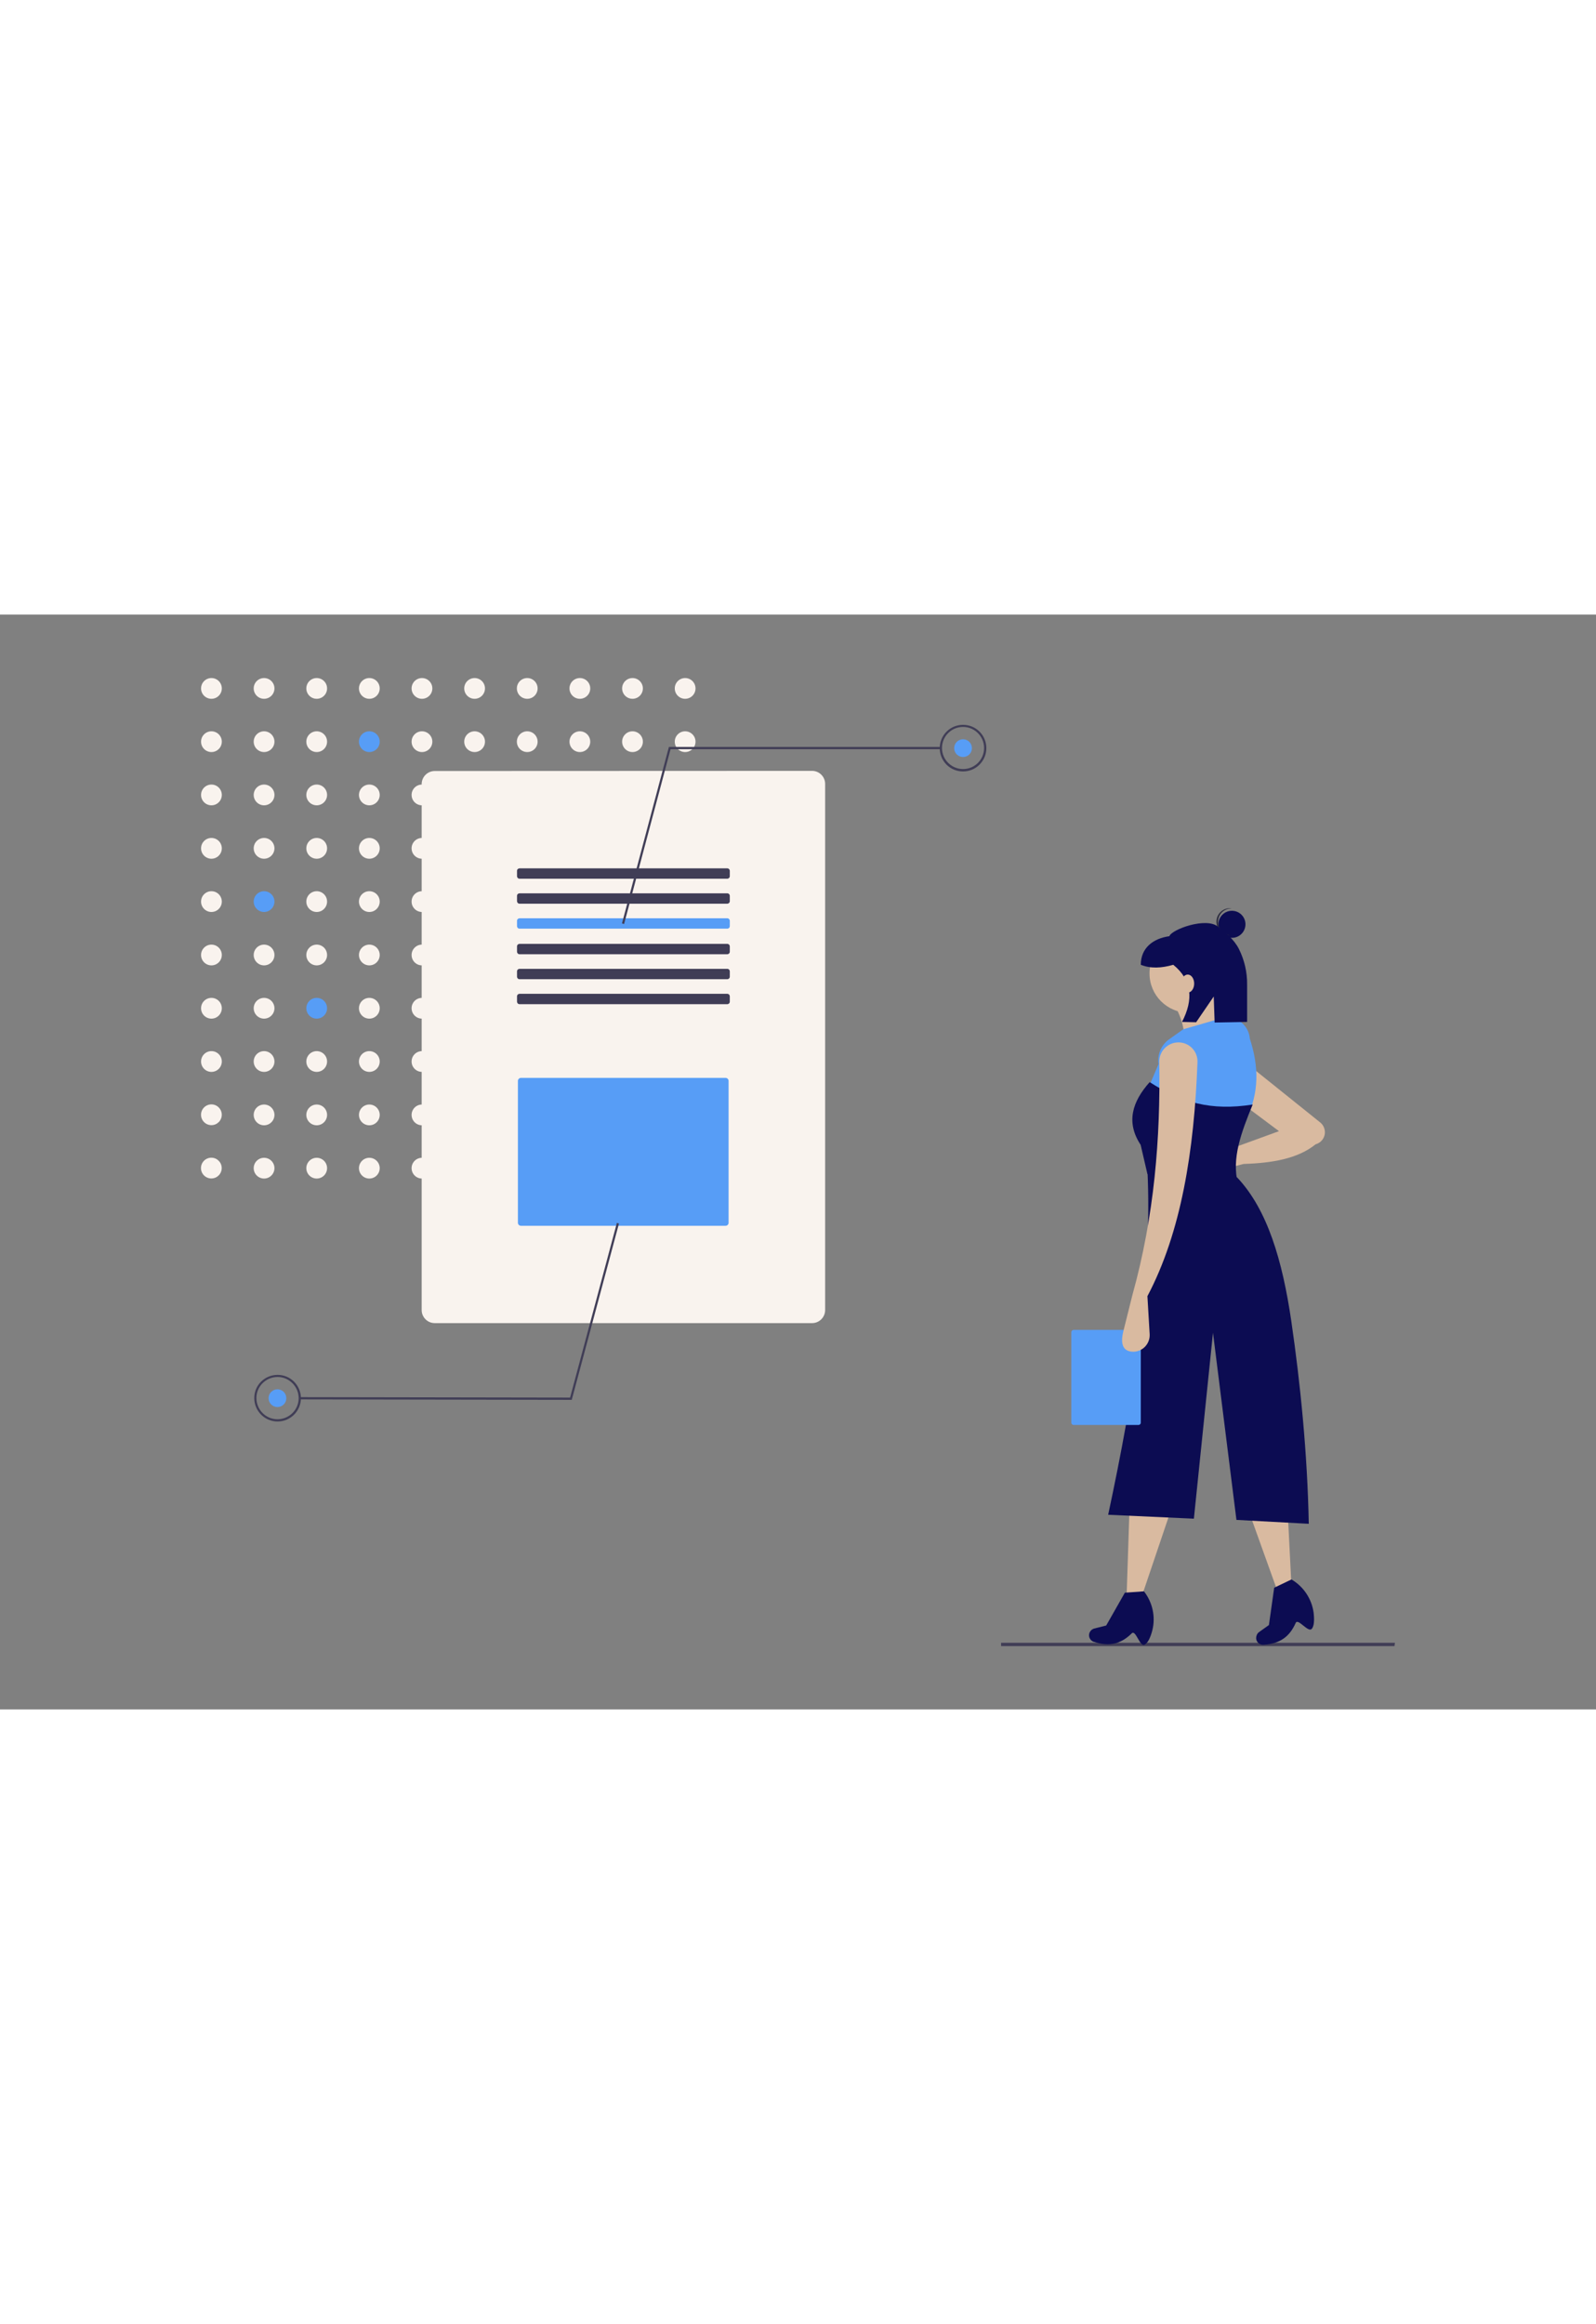 <?xml version="1.0" encoding="UTF-8"?> <svg xmlns="http://www.w3.org/2000/svg" version="1.1" id="Layer_1" x="0" y="0" viewBox="0 0 1061.3 727.8" xml:space="preserve" width="500"><rect x="0" y="0" width="1061.3" height="727.8" fill="#808080" stroke="none"/><style>.st0{fill:#403d56}.st1{fill:#579df6}.st2{fill:#f9f3ee}.st3{fill:#d9baa0}.st4{fill:#0c0c52}</style><path class="st0" d="M927.3 685.7H665.7v-2.2h261.9z"></path><circle class="st1" cx="245.6" cy="84.5" r="6.9"></circle><circle class="st1" cx="175.6" cy="190.8" r="6.9"></circle><circle class="st1" cx="210.6" cy="261.7" r="6.9"></circle><circle class="st2" cx="140.6" cy="49.1" r="6.9"></circle><circle class="st2" cx="175.6" cy="49.1" r="6.9"></circle><circle class="st2" cx="210.6" cy="49.1" r="6.9"></circle><circle class="st2" cx="245.6" cy="49.1" r="6.9"></circle><circle class="st2" cx="280.6" cy="49.1" r="6.9"></circle><circle class="st2" cx="315.6" cy="49.1" r="6.9"></circle><circle class="st2" cx="350.6" cy="49.1" r="6.9"></circle><circle class="st2" cx="385.6" cy="49.1" r="6.9"></circle><circle class="st2" cx="420.6" cy="49.1" r="6.9"></circle><circle class="st2" cx="455.6" cy="49.1" r="6.9"></circle><circle class="st2" cx="140.6" cy="84.5" r="6.9"></circle><circle class="st2" cx="175.6" cy="84.5" r="6.9"></circle><circle class="st2" cx="210.6" cy="84.5" r="6.9"></circle><circle class="st2" cx="280.6" cy="84.5" r="6.9"></circle><circle class="st2" cx="315.6" cy="84.5" r="6.9"></circle><circle class="st2" cx="350.6" cy="84.5" r="6.9"></circle><circle class="st2" cx="385.6" cy="84.5" r="6.9"></circle><circle class="st2" cx="420.6" cy="84.5" r="6.9"></circle><circle class="st2" cx="455.6" cy="84.5" r="6.9"></circle><circle class="st2" cx="140.6" cy="119.9" r="6.9"></circle><circle class="st2" cx="175.6" cy="119.9" r="6.9"></circle><circle class="st2" cx="210.6" cy="119.9" r="6.9"></circle><circle class="st2" cx="245.6" cy="119.9" r="6.9"></circle><circle class="st2" cx="280.6" cy="119.9" r="6.9"></circle><circle class="st2" cx="315.6" cy="119.9" r="6.9"></circle><circle class="st2" cx="350.6" cy="119.9" r="6.9"></circle><circle class="st2" cx="385.6" cy="119.9" r="6.9"></circle><circle class="st2" cx="420.6" cy="119.9" r="6.9"></circle><circle class="st2" cx="455.6" cy="119.9" r="6.9"></circle><circle class="st2" cx="140.6" cy="155.4" r="6.9"></circle><circle class="st2" cx="175.6" cy="155.4" r="6.9"></circle><circle class="st2" cx="210.6" cy="155.4" r="6.9"></circle><circle class="st2" cx="245.6" cy="155.4" r="6.9"></circle><circle class="st2" cx="280.6" cy="155.4" r="6.9"></circle><circle class="st2" cx="315.6" cy="155.4" r="6.9"></circle><circle class="st2" cx="350.6" cy="155.4" r="6.9"></circle><circle class="st2" cx="385.6" cy="155.4" r="6.9"></circle><circle class="st2" cx="420.6" cy="155.4" r="6.9"></circle><circle class="st2" cx="455.6" cy="155.4" r="6.9"></circle><circle class="st2" cx="140.6" cy="190.8" r="6.9"></circle><circle class="st2" cx="210.6" cy="190.8" r="6.9"></circle><circle class="st2" cx="245.6" cy="190.8" r="6.9"></circle><circle class="st2" cx="280.6" cy="190.8" r="6.9"></circle><circle class="st2" cx="315.6" cy="190.8" r="6.9"></circle><circle class="st2" cx="350.6" cy="190.8" r="6.9"></circle><circle class="st2" cx="385.6" cy="190.8" r="6.9"></circle><circle class="st2" cx="420.6" cy="190.8" r="6.9"></circle><circle class="st2" cx="455.6" cy="190.8" r="6.9"></circle><circle class="st2" cx="140.6" cy="226.3" r="6.9"></circle><circle class="st2" cx="175.6" cy="226.3" r="6.9"></circle><circle class="st2" cx="210.6" cy="226.3" r="6.9"></circle><circle class="st2" cx="245.6" cy="226.3" r="6.9"></circle><circle class="st2" cx="280.6" cy="226.3" r="6.9"></circle><circle class="st2" cx="315.6" cy="226.3" r="6.9"></circle><circle class="st2" cx="350.6" cy="226.3" r="6.9"></circle><circle class="st2" cx="385.6" cy="226.3" r="6.9"></circle><circle class="st2" cx="420.6" cy="226.3" r="6.9"></circle><circle class="st2" cx="455.6" cy="226.3" r="6.9"></circle><circle class="st2" cx="140.6" cy="261.7" r="6.9"></circle><circle class="st2" cx="175.6" cy="261.7" r="6.9"></circle><circle class="st2" cx="245.6" cy="261.7" r="6.9"></circle><circle class="st2" cx="280.6" cy="261.7" r="6.9"></circle><circle class="st2" cx="315.6" cy="261.7" r="6.9"></circle><circle class="st2" cx="350.6" cy="261.7" r="6.9"></circle><circle class="st2" cx="385.6" cy="261.7" r="6.9"></circle><circle class="st2" cx="420.6" cy="261.7" r="6.9"></circle><circle class="st2" cx="455.6" cy="261.7" r="6.9"></circle><circle class="st2" cx="140.6" cy="297.1" r="6.9"></circle><circle class="st2" cx="175.6" cy="297.1" r="6.9"></circle><circle class="st2" cx="210.6" cy="297.1" r="6.9"></circle><circle class="st2" cx="245.6" cy="297.1" r="6.9"></circle><circle class="st2" cx="280.6" cy="297.1" r="6.9"></circle><circle class="st2" cx="315.6" cy="297.1" r="6.9"></circle><circle class="st2" cx="350.6" cy="297.1" r="6.9"></circle><circle class="st2" cx="385.6" cy="297.1" r="6.9"></circle><circle class="st2" cx="420.6" cy="297.1" r="6.9"></circle><circle class="st2" cx="455.6" cy="297.1" r="6.9"></circle><circle transform="matrix(.004 -1 1 .004 -192.584 471.774)" class="st2" cx="140.6" cy="332.6" r="6.9"></circle><circle class="st2" cx="175.6" cy="332.6" r="6.9"></circle><circle class="st2" cx="210.6" cy="332.6" r="6.9"></circle><circle class="st2" cx="245.6" cy="332.6" r="6.9"></circle><circle class="st2" cx="280.6" cy="332.6" r="6.9"></circle><circle class="st2" cx="315.6" cy="332.6" r="6.9"></circle><circle class="st2" cx="350.6" cy="332.6" r="6.9"></circle><circle class="st2" cx="385.6" cy="332.6" r="6.9"></circle><circle class="st2" cx="420.6" cy="332.6" r="6.9"></circle><circle class="st2" cx="455.6" cy="332.6" r="6.9"></circle><circle transform="matrix(.004 -1 1 .004 -228.024 507.07)" class="st2" cx="140.6" cy="368" r="6.9"></circle><circle class="st2" cx="175.6" cy="368" r="6.9"></circle><circle class="st2" cx="210.6" cy="368" r="6.9"></circle><circle class="st2" cx="245.6" cy="368" r="6.9"></circle><circle class="st2" cx="280.6" cy="368" r="6.9"></circle><circle class="st2" cx="315.6" cy="368" r="6.9"></circle><circle class="st2" cx="350.6" cy="368" r="6.9"></circle><circle class="st2" cx="385.6" cy="368" r="6.9"></circle><circle class="st2" cx="420.6" cy="368" r="6.9"></circle><circle class="st2" cx="455.6" cy="368" r="6.9"></circle><path class="st2" d="M540 103.9c4.8 0 8.7 3.9 8.7 8.7v349.7c0 4.8-3.9 8.7-8.7 8.7H289.1c-4.8 0-8.7-3.9-8.7-8.7V112.7c0-4.8 3.9-8.7 8.7-8.7l250.9-.1"></path><path class="st0" d="M483.6 168.7c1 0 1.7.8 1.7 1.7v3.5c0 1-.8 1.7-1.7 1.7H345.5c-1 0-1.7-.8-1.7-1.7v-3.5c0-1 .8-1.7 1.7-1.7h138.1M483.6 185.3c1 0 1.7.8 1.7 1.7v3.5c0 1-.8 1.7-1.7 1.7H345.5c-1 0-1.7-.8-1.7-1.7V187c0-1 .8-1.7 1.7-1.7h138.1"></path><path class="st1" d="M483.6 201.9c1 0 1.7.8 1.7 1.7v3.5c0 1-.8 1.7-1.7 1.7H345.5c-1 0-1.7-.8-1.7-1.7v-3.5c0-1 .8-1.7 1.7-1.7h138.1"></path><path class="st0" d="M483.6 218.9c1 0 1.7.8 1.7 1.7v3.5c0 1-.8 1.7-1.7 1.7H345.5c-1 0-1.7-.8-1.7-1.7v-3.5c0-1 .8-1.7 1.7-1.7h138.1M483.6 235.5c1 0 1.7.8 1.7 1.7v3.5c0 1-.8 1.7-1.7 1.7H345.5c-1 0-1.7-.8-1.7-1.7v-3.5c0-1 .8-1.7 1.7-1.7h138.1M483.6 252.1c1 0 1.7.8 1.7 1.7v3.5c0 1-.8 1.7-1.7 1.7H345.5c-1 0-1.7-.8-1.7-1.7v-3.5c0-1 .8-1.7 1.7-1.7h138.1"></path><path class="st1" d="M346.4 308c-1.1 0-2 .9-2 2v94.3c0 1.1.9 2 2 2h136.1c1.1 0 2-.9 2-2V310c0-1.1-.9-2-2-2H346.4z"></path><path class="st0" d="m415 205.7-1.4-.4L444.8 88h180.8v1.5H445.9z"></path><path class="st0" d="M640.4 104.3c-8.6 0-15.5-6.9-15.5-15.5s6.9-15.5 15.5-15.5 15.5 6.9 15.5 15.5c0 8.5-6.9 15.5-15.5 15.5zm0-29.6c-7.8 0-14 6.3-14 14s6.3 14 14 14c7.8 0 14-6.3 14-14s-6.3-14-14-14z"></path><circle class="st1" cx="640.4" cy="88.8" r="5.9"></circle><path class="st0" d="m410.2 404.4 1.4.4L380.2 522l-180.9-.3v-1.5l179.8.3z"></path><path class="st0" d="M184.6 505.4c8.6 0 15.5 7 15.5 15.5 0 8.6-7 15.5-15.5 15.5-8.6 0-15.5-7-15.5-15.5-.1-8.6 6.9-15.5 15.5-15.5zm-.1 29.5c7.8 0 14.1-6.3 14.1-14s-6.3-14.1-14-14.1c-7.8 0-14.1 6.3-14.1 14 0 7.8 6.3 14.1 14 14.1z"></path><circle class="st1" cx="184.5" cy="520.9" r="5.9"></circle><path class="st3" d="M759.6 651.6h-10.4l1.9-57.7 27.5 1.5z"></path><path class="st4" d="M761 684.8c-3.1 1.4-5.8-10.2-8.4-7.6-7.4 7.3-15.1 8.9-25 5.7h-.2c-2.4-.8-3.8-3.4-3-5.8 0-.1 0-.1.1-.2.5-1.4 1.7-2.5 3.2-2.9l7.9-2 12.4-21.8 12.7-.9c5.7 7.3 7.8 16.8 5.6 25.8-1.2 4.7-3 8.7-5.3 9.7z"></path><path class="st3" d="m858.7 644-9.7 3.8-19.5-54.3 26.2-8.8z"></path><path class="st4" d="M872.2 674.3c-2.4 2.5-9.1-7.4-10.6-4-4.2 9.5-10.8 13.8-21.2 14.5h-.2c-2.6.2-4.8-1.8-4.9-4.3v-.2c0-1.5.7-3 1.9-3.9l6.6-4.7 3.5-24.8 11.5-5.5c8 4.7 13.4 12.8 14.7 21.9.6 4.9.4 9.3-1.3 11z"></path><path class="st3" d="m827 365.2-16 4.1c-4.5 1.2-9.1-1.5-10.2-6l-.3-1.8c-.2-4.6 3.4-8.5 8.1-8.7h.6l14.1.5 27.2-9.9-25.7-19.2 3-26.8 50.1 40.2c1.8 1.4 2.9 3.6 3.1 5.9.3 4-2.3 7.6-6.1 8.6-11.8 9.6-28.9 12.5-47.9 13.1z"></path><circle class="st3" cx="790.5" cy="238.6" r="26.1"></circle><path class="st3" d="m822.6 274.3-35 14.2c1-11.1-1.9-22.1-8.2-31.3l29.1-6.7c-.5 8.9 4.3 16.8 14.1 23.8z"></path><path class="st1" d="M828.9 335c-28.2 2.3-43.7-1.5-67.4-15.3l8.9-20.9c-.9-6.4 1.8-12.8 7.1-16.5l9.3-6.6 28.3-8.2 1.3.1c7.8.4 14.1 6.5 14.7 14.3 6.1 18.5 6.2 36.2-2.2 53.1z"></path><path class="st4" d="m823.3 378.6-60.3-6.7-4.5-19.4c-9.9-15-5.6-28.7 6-41.7 21 13.5 40.6 19.3 68.5 14.9-7.4 18.1-14.3 35.9-9.7 52.9z"></path><path class="st4" d="m870.3 604.4-48.1-2.6-15.6-124.4L793.9 601l-57-2.6c17.4-81.3 29.5-158.5 26.1-229.5l59.6 5.2c20.2 21.3 30.2 55.3 36.1 95.7 5.9 40.5 10.7 87.4 11.6 134.6z"></path><circle class="st4" cx="819.2" cy="205.9" r="9"></circle><path d="M810 203.7c.3-4.7 4.2-8.4 9-8.4-.2 0-.4-.1-.6-.1-4.9-.3-9.2 3.4-9.5 8.4-.3 4.9 3.4 9.2 8.4 9.5h.6c-4.8-.6-8.2-4.7-7.9-9.4z" fill="#2e2e41"></path><path class="st4" d="M810 207.5c-8-6.6-30.9 1.8-32.4 6.3-10.8 1.5-19 7.8-19 19 6.4 2.6 13.7 2.3 21.6 0 12.6 10.3 13.5 23.2 5.8 38l9.4.2 11.7-17.1.6 17.3 21.6-.4V246c.1-8.3-1.8-16.4-5.5-23.8-3.4-6.6-8.7-10.4-13.8-14.7z"></path><ellipse class="st3" cx="789.8" cy="245.3" rx="4.3" ry="6"></ellipse><path class="st1" d="M757.1 475.5c.8 0 1.5.7 1.5 1.5v60.2c0 .8-.7 1.5-1.5 1.5h-43.2c-.8 0-1.5-.7-1.5-1.5V477c0-.8.7-1.5 1.5-1.5h43.2"></path><path class="st3" d="m763 453.1 1.5 25.3c.3 6.1-4.3 11.2-10.3 11.6-.7 0-1.5 0-2.2-.1-6.4-.9-6.6-7.2-5-13.5l6-24c14.7-52.8 18.7-104.6 17.9-155.1-.1-7 5.5-12.8 12.5-12.9h.6c7 .2 12.5 6 12.3 13v.1c-2.2 59.3-10.9 113.2-33.3 155.6z"></path></svg> 